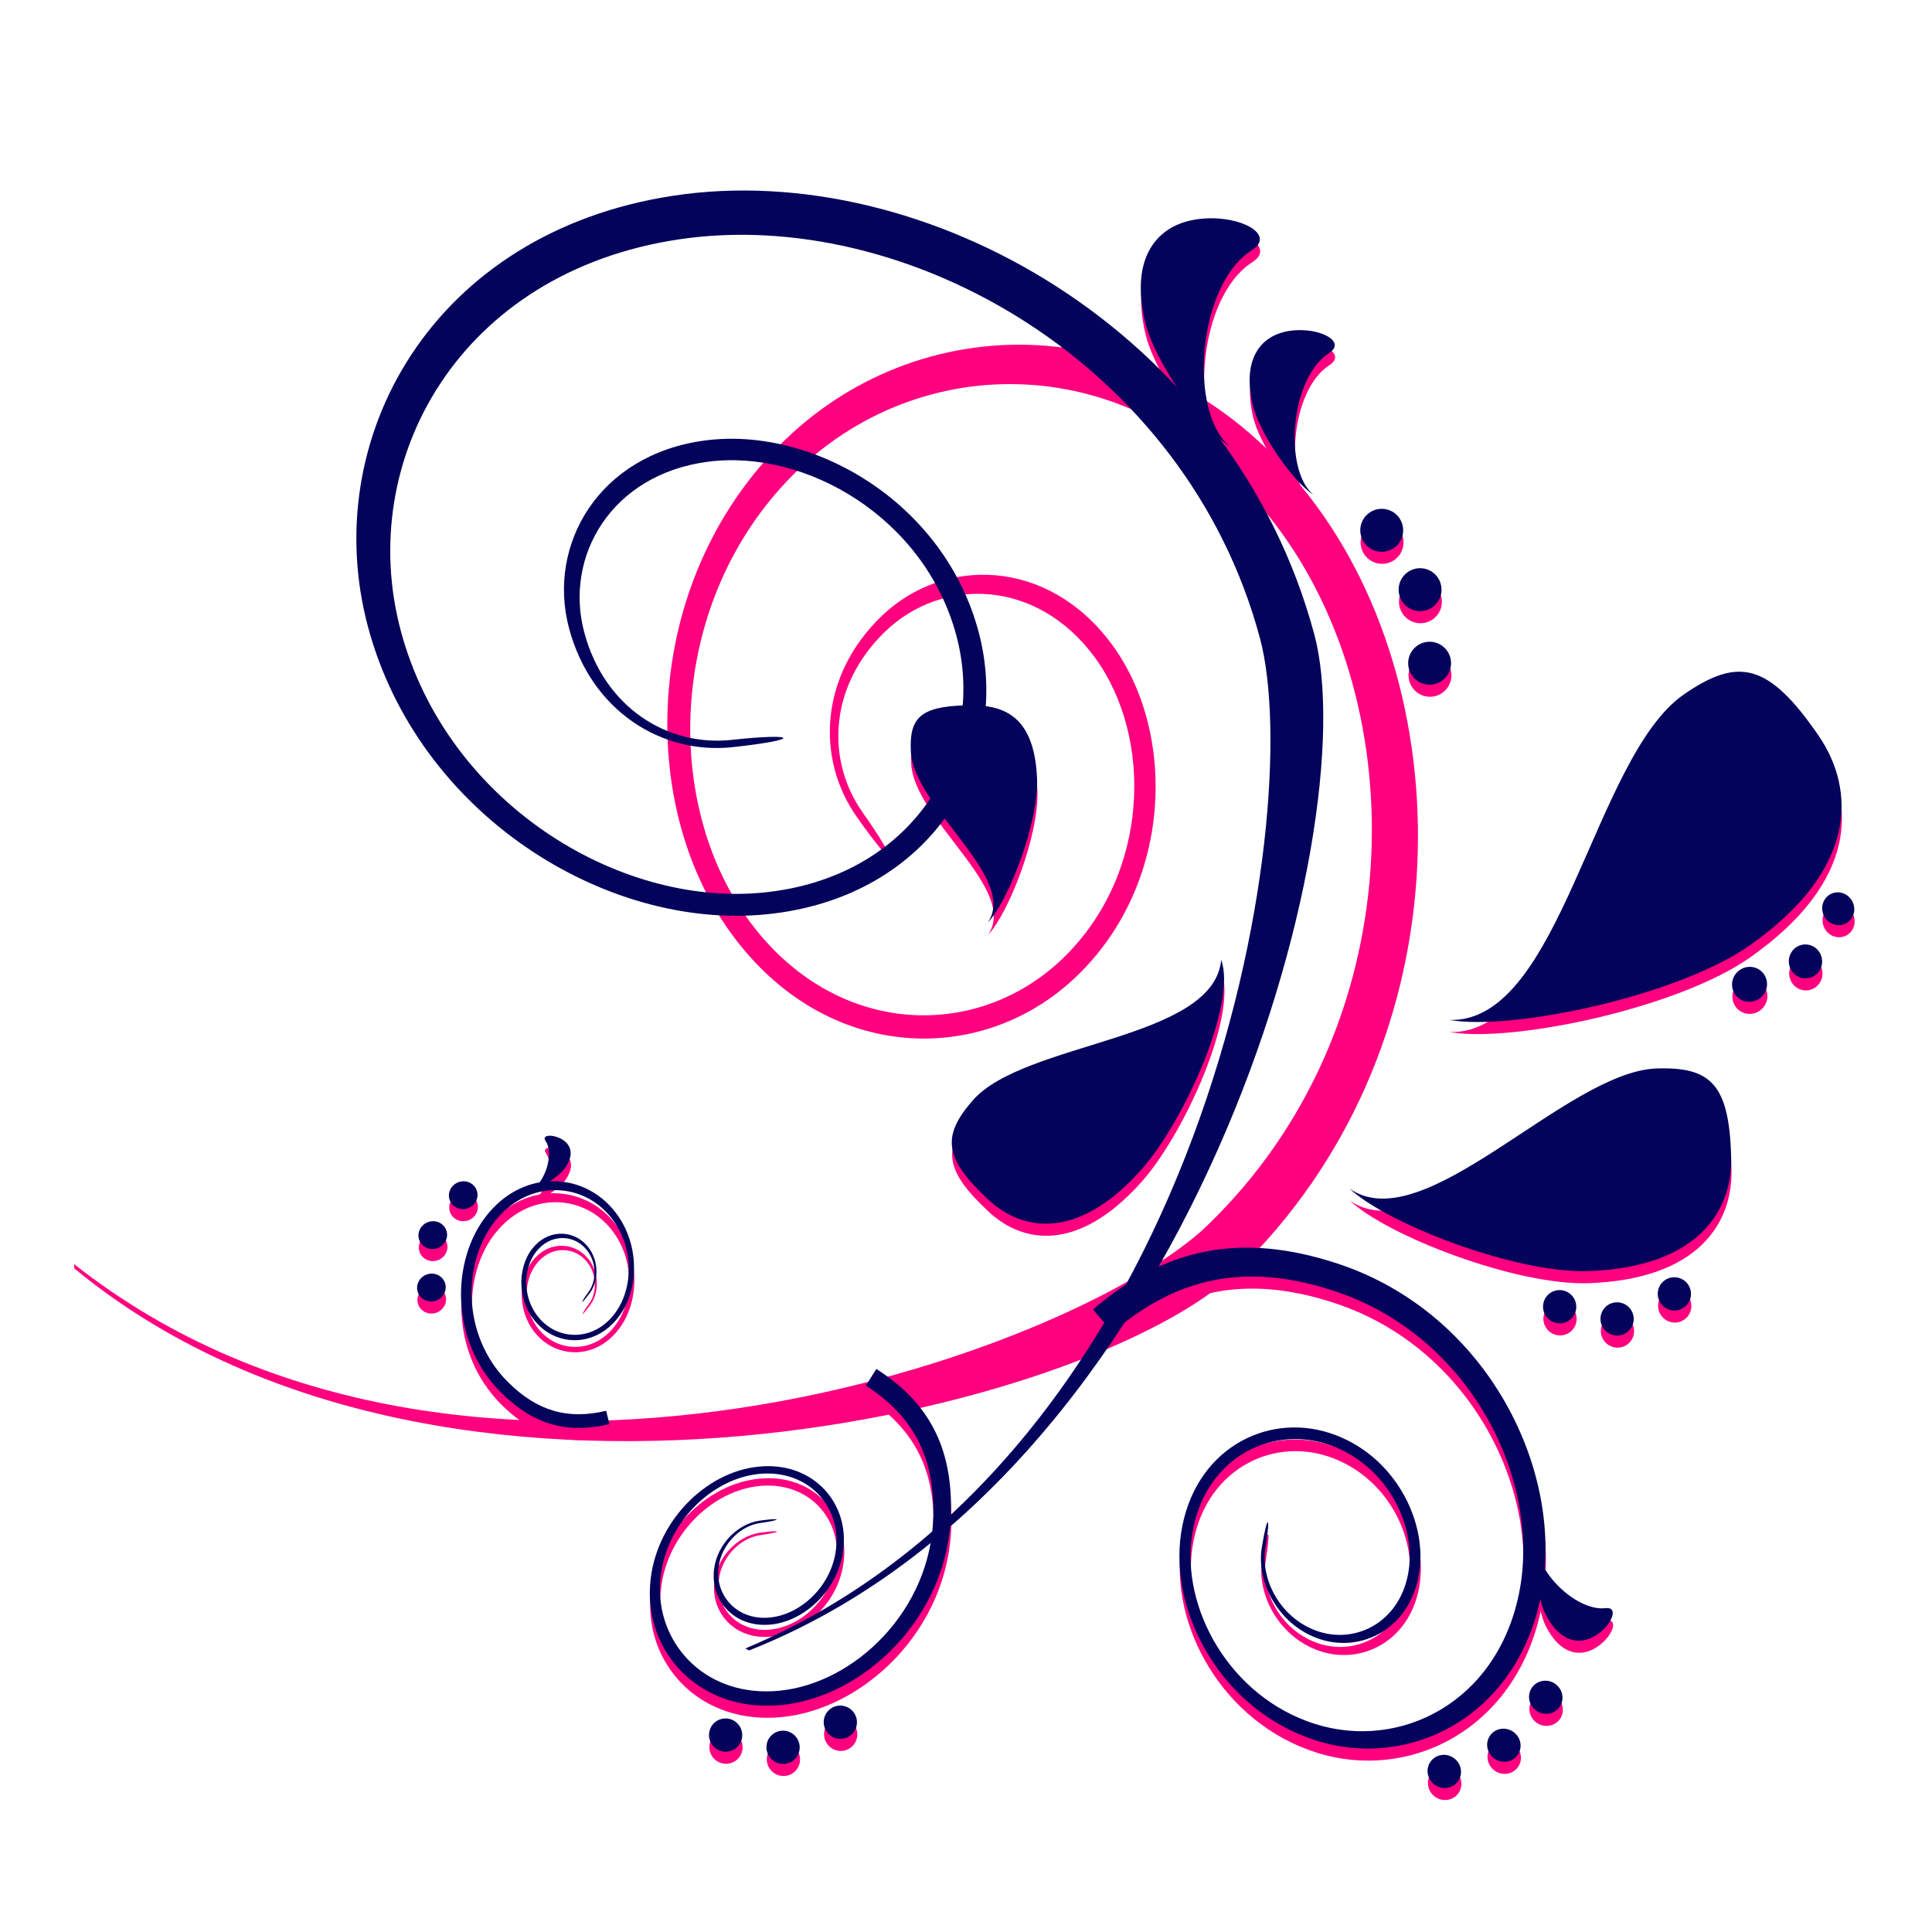 <?xml version="1.0"?><svg width="500" height="500" xmlns="http://www.w3.org/2000/svg">
 <title>paisley curves green</title>
 <g>
  <title>Layer 1</title>
  <g id="layer1">
   <g transform="matrix(0.739 0 0 0.739 -28.067 -36.937)" id="g2929">
    <path d="m337.997,336.01c-14.306,-20.307 -12.968,-49.422 8.743,-70.298c21.71,-20.877 58.151,-20.413 80.524,9.802c22.731,30.705 21.658,83.69 -12.16,116.276c-33.831,32.599 -89.995,30.387 -122.767,-17.326c-31.976,-46.561 -28.188,-123.549 20.837,-170.679c48.971,-47.077 131.681,-47.104 183.779,20.611c54.071,70.272 53.475,194.297 -25.791,270.755c-50.667,48.892 -278.093,105.467 -407.164,-0.967l-0.053,-1.497c137.403,108.328 350.973,30.692 396.859,-13.564c71.795,-69.239 72.629,-181.607 23.79,-245.52c-47.223,-61.794 -122.515,-61.94 -167.142,-19.035c-44.666,42.944 -48.018,113.097 -18.849,155.432c29.83,43.289 80.842,45.223 111.547,15.644c30.691,-29.579 31.725,-77.677 11.113,-105.6c-20.306,-27.512 -53.448,-27.976 -73.199,-8.981c-19.75,19.009 -20.969,45.051 -7.934,63.516c13.153,18.651 12.332,21.962 -2.133,1.431z" fill-rule="evenodd" fill="#ff007f" clip-rule="evenodd" id="path5"/>
    <path d="m479.984,596.179c-2.026,12.372 6.12,27.499 20.585,32.135c14.452,4.623 30.864,-3.642 34.374,-22.24c3.563,-18.903 -8.557,-42.653 -31.089,-49.992c-22.611,-7.351 -47.753,6.067 -52.124,35.01c-4.252,28.215 14.544,62.245 47.236,72.63c32.546,10.345 69.927,-7.975 78.67,-49.952c9.06,-43.607 -18.293,-99.652 -71.093,-117.044c-33.924,-11.18 -60.549,-5.484 -85.677,16.067l6.848,7.975c22.824,-19.433 46.932,-24.559 77.65,-14.452c47.833,15.723 72.775,66.43 64.682,106.023c-7.829,38.269 -41.832,55.012 -71.504,45.568c-29.791,-9.472 -46.878,-40.508 -42.957,-66.179c4.013,-26.281 26.85,-38.427 47.368,-31.751c20.453,6.649 31.487,28.201 28.281,45.382c-3.166,16.915 -18.094,24.452 -31.235,20.24c-13.18,-4.212 -20.584,-17.989 -18.73,-29.248c1.868,-11.364 0.755,-12.689 -1.285,-0.172z" fill-rule="evenodd" fill="#ff007f" clip-rule="evenodd" id="path7"/>
    <path d="m304.181,586.736c-8.094,1.112 -15.989,9.126 -16.147,19.087c-0.173,9.948 8.08,18.651 20.319,17.274c12.439,-1.404 24.97,-13.591 25.288,-29.129c0.331,-15.578 -12.743,-28.758 -31.593,-25.923c-18.399,2.755 -36.056,21.101 -36.374,43.594c-0.318,22.399 18.107,42.295 45.911,39.686c28.877,-2.703 58.642,-30.652 59.543,-67.093c0.582,-23.419 -7.961,-39.01 -26.122,-50.614l-3.669,5.828c16.399,10.571 24.121,24.691 23.605,45.885c-0.809,33.023 -27.698,58.43 -53.9,60.973c-25.3,2.464 -42.123,-15.63 -41.831,-36.056c0.304,-20.492 16.425,-37.183 33.155,-39.673c17.127,-2.543 28.983,9.431 28.691,23.579c-0.291,14.107 -11.643,25.181 -22.955,26.466c-11.127,1.284 -18.638,-6.624 -18.492,-15.684c0.159,-9.061 7.351,-16.359 14.703,-17.366c7.431,-1.021 8.053,-1.962 -0.132,-0.834z" fill-rule="evenodd" fill="#ff007f" clip-rule="evenodd" id="path9"/>
    <path d="m244.704,506.953c3.377,-4.583 3.192,-12.398 -1.736,-17.26c-4.914,-4.848 -13.286,-4.888 -18.545,1.908c-5.338,6.914 -5.311,19.035 2.332,26.665c7.669,7.643 20.638,7.404 28.373,-3.418c7.551,-10.544 6.928,-28.201 -4.212,-39.156c-11.087,-10.902 -30.043,-11.206 -42.242,3.987c-12.664,15.776 -13.101,44.11 4.755,62.059c11.471,11.524 23.459,14.717 38.096,11.18l-1.139,-4.65c-13.273,3.166 -24.121,0.252 -34.506,-10.173c-16.187,-16.24 -15.869,-41.911 -4.411,-56.27c11.06,-13.882 28.32,-13.631 38.427,-3.683c10.147,9.975 10.69,26.069 3.802,35.66c-7.047,9.802 -18.823,10 -25.778,3.073c-6.941,-6.915 -6.98,-17.923 -2.132,-24.215c4.769,-6.199 12.385,-6.172 16.862,-1.748c4.478,4.424 4.65,11.537 1.577,15.71c-3.1,4.212 -2.928,4.981 0.477,0.331z" fill-rule="evenodd" fill="#ff007f" clip-rule="evenodd" id="path11"/>
    <path d="m383.937,377.444c7.484,-7.961 18.015,-35.301 17.339,-50.76c-1.02,-23.313 -13.22,-25.817 -25.088,-25.472c-15.896,0.45 -19.684,4.49 -19.102,16.24c0.979,19.484 37.897,44.214 26.851,59.992z" fill-rule="evenodd" fill="#ff007f" clip-rule="evenodd" id="path13"/>
    <path d="m465.771,390.359c5.616,15.339 -13.14,56.867 -28.029,73.544c-22.055,24.691 -41.382,21.657 -53.396,10.544c-15.922,-14.743 -16.333,-22.506 -5.63,-34.825c18.002,-20.73 84.42,-20.97 87.055,-49.263z" fill-rule="evenodd" fill="#ff007f" clip-rule="evenodd" id="path15"/>
    <path d="m468.778,210.541c-9.22,-5.709 -26.426,-29.248 -29.791,-44.15c-5.02,-22.214 4.451,-32.215 15.578,-34.864c14.809,-3.511 31.486,4.225 21.935,10.305c-18.981,12.081 -22.412,56.375 -7.722,68.709z" fill-rule="evenodd" fill="#ff007f" clip-rule="evenodd" id="path17"/>
    <path d="m498.013,227.43c-6.597,-4.12 -18.89,-21.088 -21.301,-31.844c-3.576,-16.015 3.193,-23.234 11.141,-25.142c10.583,-2.53 22.505,3.047 15.67,7.431c-13.563,8.715 -16.015,40.667 -5.51,49.555z" fill-rule="evenodd" fill="#ff007f" clip-rule="evenodd" id="path19"/>
    <path d="m576.868,595.014c-1.616,4.69 -0.769,18.148 2.517,24.559c4.927,9.643 11.444,10.478 16.266,8.094c6.398,-3.14 9.961,-10.889 4.716,-10.279c-10.491,1.23 -25.102,-13.751 -23.499,-22.374z" fill-rule="evenodd" fill="#ff007f" clip-rule="evenodd" id="path21"/>
    <path d="m223.178,471.4c3.034,-0.45 10.081,-4.53 12.558,-7.842c3.576,-4.808 2.291,-8.146 -0.133,-9.907c-3.219,-2.331 -8.093,-2.265 -6.437,0.12c3.324,4.819 -0.782,16.092 -5.988,17.629z" fill-rule="evenodd" fill="#ff007f" clip-rule="evenodd" id="path23"/>
    <path d="m545.659,411.393c21.791,3.881 79.849,-8.266 105.202,-26.108c37.766,-26.559 37.17,-54.443 24.069,-73.517c-17.498,-25.473 -28.162,-27.486 -47.091,-14.399c-31.751,21.95 -43.103,115.337 -82.18,114.024z" fill-rule="evenodd" fill="#ff007f" clip-rule="evenodd" id="path25"/>
    <path d="m510.729,470.46c13.127,12.358 58.416,29.883 83.942,28.89c38.109,-1.484 50.23,-21.075 49.687,-40.136c-0.716,-25.354 -7.193,-31.46 -26.122,-30.825c-31.672,1.087 -81.399,60.364 -107.507,42.071z" fill-rule="evenodd" fill="#ff007f" clip-rule="evenodd" id="path27"/>
    <path d="m514.478,239.92c0,-4.16 3.364,-7.524 7.51,-7.524c4.146,0 7.511,3.364 7.511,7.524c0,4.159 -3.365,7.524 -7.511,7.524c-4.146,0 -7.51,-3.364 -7.51,-7.524z" fill-rule="evenodd" fill="#ff007f" clip-rule="evenodd" id="path29"/>
    <path d="m527.909,260.716c0,-4.159 3.365,-7.523 7.511,-7.523c4.146,0 7.511,3.364 7.511,7.523c0,4.16 -3.365,7.524 -7.511,7.524c-4.146,0 -7.511,-3.363 -7.511,-7.524z" fill-rule="evenodd" fill="#ff007f" clip-rule="evenodd" id="path31"/>
    <path d="m531.247,286.469c0,-4.16 3.365,-7.524 7.511,-7.524c4.146,0 7.511,3.364 7.511,7.524c0,4.159 -3.365,7.523 -7.511,7.523c-4.146,0 -7.511,-3.365 -7.511,-7.523z" fill-rule="evenodd" fill="#ff007f" clip-rule="evenodd" id="path33"/>
    <path d="m336.62,653.351c2.212,2.345 2.106,6.04 -0.226,8.239c-2.331,2.199 -6.013,2.093 -8.226,-0.265c-2.212,-2.344 -2.119,-6.027 0.212,-8.226c2.345,-2.212 6.027,-2.092 8.24,0.252z" fill-rule="evenodd" fill="#ff007f" clip-rule="evenodd" id="path35"/>
    <path d="m316.565,662.132c2.212,2.345 2.106,6.04 -0.225,8.239c-2.332,2.199 -6.014,2.08 -8.226,-0.265c-2.213,-2.344 -2.12,-6.027 0.225,-8.239c2.331,-2.197 6.014,-2.079 8.226,0.265z" fill-rule="evenodd" fill="#ff007f" clip-rule="evenodd" id="path37"/>
    <path d="m296.444,657.854c2.212,2.344 2.119,6.027 -0.212,8.226c-2.346,2.212 -6.027,2.092 -8.24,-0.252c-2.212,-2.345 -2.106,-6.04 0.226,-8.239c2.332,-2.198 6.013,-2.092 8.226,0.265z" fill-rule="evenodd" fill="#ff007f" clip-rule="evenodd" id="path39"/>
    <path d="m628.7,503.337c2.213,2.345 2.107,6.04 -0.225,8.239c-2.331,2.199 -6.014,2.093 -8.226,-0.265c-2.212,-2.344 -2.119,-6.027 0.212,-8.226c2.345,-2.212 6.027,-2.093 8.239,0.252z" fill-rule="evenodd" fill="#ff007f" clip-rule="evenodd" id="path41"/>
    <path d="m608.646,512.118c2.212,2.344 2.106,6.04 -0.226,8.239c-2.331,2.199 -6.013,2.08 -8.226,-0.265c-2.212,-2.344 -2.119,-6.027 0.226,-8.239c2.331,-2.198 6.013,-2.08 8.226,0.265z" fill-rule="evenodd" fill="#ff007f" clip-rule="evenodd" id="path43"/>
    <path d="m588.524,507.839c2.213,2.345 2.12,6.027 -0.211,8.226c-2.346,2.212 -6.028,2.093 -8.24,-0.251c-2.212,-2.345 -2.106,-6.041 0.225,-8.24c2.333,-2.197 6.014,-2.091 8.226,0.265z" fill-rule="evenodd" fill="#ff007f" clip-rule="evenodd" id="path45"/>
    <path d="m190.751,509.708c-2.636,0.901 -5.47,-0.424 -6.331,-2.967c-0.861,-2.543 0.569,-5.325 3.205,-6.226c2.623,-0.9 5.458,0.438 6.319,2.981c0.874,2.529 -0.557,5.31 -3.193,6.212z" fill-rule="evenodd" fill="#ff007f" clip-rule="evenodd" id="path47"/>
    <path d="m191.23,491.349c-2.636,0.888 -5.471,-0.437 -6.332,-2.98c-0.861,-2.53 0.569,-5.325 3.205,-6.213c2.623,-0.901 5.458,0.424 6.319,2.967c0.873,2.53 -0.558,5.325 -3.192,6.226z" fill-rule="evenodd" fill="#ff007f" clip-rule="evenodd" id="path49"/>
    <path d="m201.892,477.373c-2.636,0.901 -5.471,-0.437 -6.332,-2.967c-0.861,-2.544 0.569,-5.325 3.205,-6.226c2.623,-0.901 5.458,0.424 6.319,2.967c0.874,2.545 -0.556,5.325 -3.192,6.226z" fill-rule="evenodd" fill="#ff007f" clip-rule="evenodd" id="path51"/>
    <path d="m683.09,366.887c3.007,0.795 4.901,3.894 4.265,6.954c-0.649,3.073 -3.629,4.967 -6.663,4.199c-3.06,-0.755 -4.994,-3.907 -4.318,-7.007c0.69,-3.086 3.696,-4.941 6.716,-4.146z" fill-rule="evenodd" fill="#ff007f" clip-rule="evenodd" id="path53"/>
    <path d="m671.698,385.114c3.113,0.741 5.073,3.907 4.385,7.073c-0.689,3.193 -3.789,5.206 -6.942,4.504c-3.165,-0.715 -5.166,-3.934 -4.437,-7.153c0.728,-3.207 3.868,-5.179 6.994,-4.424z" fill-rule="evenodd" fill="#ff007f" clip-rule="evenodd" id="path55"/>
    <path d="m652.239,392.954c3.259,0.729 5.285,3.974 4.53,7.246c-0.755,3.298 -4.027,5.418 -7.338,4.716c-3.325,-0.716 -5.391,-4.001 -4.597,-7.326c0.795,-3.311 4.12,-5.39 7.405,-4.636z" fill-rule="evenodd" fill="#ff007f" clip-rule="evenodd" id="path57"/>
    <path d="m581.318,643.15c3.06,1.1 4.703,4.438 3.67,7.445c-1.047,3.007 -4.372,4.556 -7.431,3.444c-3.06,-1.1 -4.703,-4.425 -3.67,-7.445c1.034,-3.007 4.358,-4.543 7.431,-3.444z" fill-rule="evenodd" fill="#ff007f" clip-rule="evenodd" id="path59"/>
    <path d="m566.642,659.96c3.059,1.099 4.702,4.437 3.669,7.444c-1.047,3.007 -4.358,4.544 -7.431,3.444c-3.06,-1.099 -4.703,-4.437 -3.67,-7.444c1.034,-3.007 4.358,-4.557 7.432,-3.444z" fill-rule="evenodd" fill="#ff007f" clip-rule="evenodd" id="path61"/>
    <path d="m545.779,669.101c3.06,1.113 4.702,4.438 3.669,7.458c-1.033,3.007 -4.358,4.543 -7.431,3.444c-3.06,-1.1 -4.703,-4.438 -3.67,-7.445c1.047,-3.007 4.372,-4.556 7.432,-3.457z" fill-rule="evenodd" fill="#ff007f" clip-rule="evenodd" id="path63"/>
   </g>
  </g>
  <g id="svg_1">
   <g transform="matrix(0.739 0 0 0.739 -28.067 -36.937)" id="svg_2">
    <path d="m337.871,331.784c-14.306,-20.307 -12.968,-49.422 8.743,-70.298c21.711,-20.877 58.151,-20.413 80.524,9.802c22.731,30.705 21.658,83.69 -12.16,116.276c-33.831,32.599 -89.995,30.387 -122.766,-17.326c-31.977,-46.561 -28.189,-123.549 20.836,-170.679c48.972,-47.077 131.681,-47.104 183.779,20.611c54.071,70.272 53.475,194.297 -25.79,270.755c-50.668,48.892 -278.093,105.467 -407.165,-0.967l-0.053,-1.497c137.404,108.328 350.974,30.691 396.859,-13.564c71.795,-69.239 72.629,-181.607 23.79,-245.521c-47.223,-61.793 -122.515,-61.939 -167.141,-19.034c-44.667,42.944 -48.018,113.096 -18.85,155.432c29.831,43.289 80.842,45.222 111.547,15.643c30.692,-29.578 31.725,-77.676 11.114,-105.599c-20.307,-27.513 -53.449,-27.976 -73.199,-8.981c-19.751,19.008 -20.969,45.051 -7.935,63.516c13.154,18.651 12.332,21.962 -2.133,1.431z" transform="rotate(-61.052 299.122 358.459)" fill-rule="evenodd" fill="#03035b" clip-rule="evenodd" id="svg_3"/>
    <path d="m479.859,591.953c-2.027,12.372 6.119,27.499 20.584,32.135c14.452,4.623 30.864,-3.642 34.374,-22.24c3.564,-18.903 -8.557,-42.653 -31.089,-49.992c-22.611,-7.351 -47.753,6.067 -52.124,35.01c-4.252,28.215 14.545,62.245 47.236,72.63c32.547,10.345 69.928,-7.975 78.67,-49.952c9.061,-43.607 -18.293,-99.652 -71.093,-117.044c-33.923,-11.18 -60.548,-5.484 -85.677,16.067l6.849,7.975c22.823,-19.433 46.931,-24.559 77.649,-14.452c47.833,15.723 72.776,66.43 64.682,106.023c-7.828,38.269 -41.832,55.012 -71.503,45.568c-29.791,-9.472 -46.879,-40.508 -42.958,-66.179c4.014,-26.281 26.85,-38.427 47.369,-31.751c20.452,6.649 31.486,28.201 28.281,45.382c-3.166,16.915 -18.095,24.452 -31.235,20.24c-13.18,-4.213 -20.585,-17.989 -18.731,-29.248c1.868,-11.364 0.755,-12.689 -1.284,-0.172z" fill-rule="evenodd" fill="#03035b" clip-rule="evenodd" id="svg_4"/>
    <path d="m304.055,582.509c-8.093,1.113 -15.988,9.127 -16.147,19.088c-0.172,9.948 8.08,18.651 20.32,17.274c12.438,-1.405 24.969,-13.591 25.287,-29.129c0.331,-15.578 -12.743,-28.758 -31.593,-25.923c-18.399,2.755 -36.056,21.101 -36.374,43.594c-0.318,22.399 18.108,42.295 45.912,39.685c28.877,-2.702 58.641,-30.652 59.542,-67.092c0.583,-23.42 -7.961,-39.01 -26.122,-50.614l-3.669,5.828c16.399,10.571 24.121,24.691 23.605,45.885c-0.808,33.023 -27.698,58.43 -53.899,60.973c-25.301,2.464 -42.124,-15.631 -41.832,-36.056c0.304,-20.492 16.425,-37.183 33.155,-39.673c17.128,-2.543 28.983,9.431 28.692,23.578c-0.292,14.108 -11.644,25.182 -22.956,26.466c-11.127,1.285 -18.638,-6.623 -18.492,-15.683c0.159,-9.061 7.352,-16.359 14.703,-17.366c7.432,-1.021 8.053,-1.962 -0.132,-0.835z" fill-rule="evenodd" fill="#03035b" clip-rule="evenodd" id="svg_5"/>
    <path d="m244.578,502.727c3.378,-4.583 3.192,-12.398 -1.735,-17.26c-4.915,-4.848 -13.287,-4.888 -18.545,1.908c-5.338,6.914 -5.312,19.035 2.331,26.664c7.67,7.643 20.638,7.405 28.374,-3.417c7.55,-10.544 6.927,-28.202 -4.213,-39.156c-11.087,-10.902 -30.042,-11.207 -42.242,3.987c-12.664,15.776 -13.101,44.11 4.755,62.059c11.472,11.524 23.459,14.716 38.097,11.18l-1.14,-4.65c-13.272,3.166 -24.121,0.252 -34.506,-10.173c-16.187,-16.24 -15.869,-41.911 -4.411,-56.27c11.061,-13.882 28.32,-13.631 38.427,-3.683c10.147,9.975 10.69,26.069 3.802,35.659c-7.047,9.803 -18.823,10.001 -25.777,3.073c-6.941,-6.914 -6.981,-17.922 -2.133,-24.214c4.769,-6.199 12.385,-6.172 16.863,-1.748c4.477,4.424 4.649,11.537 1.576,15.71c-3.1,4.212 -2.928,4.981 0.477,0.331z" fill-rule="evenodd" fill="#03035b" clip-rule="evenodd" id="svg_6"/>
    <path d="m383.811,373.218c7.484,-7.961 18.015,-35.301 17.339,-50.76c-1.02,-23.313 -13.219,-25.817 -25.088,-25.472c-15.896,0.45 -19.684,4.49 -19.101,16.24c0.979,19.484 37.896,44.214 26.85,59.992z" fill-rule="evenodd" fill="#03035b" clip-rule="evenodd" id="svg_7"/>
    <path d="m465.645,386.133c5.617,15.339 -13.14,56.867 -28.029,73.544c-22.055,24.691 -41.381,21.657 -53.396,10.544c-15.922,-14.743 -16.332,-22.506 -5.629,-34.825c18.001,-20.73 84.42,-20.97 87.054,-49.263z" fill-rule="evenodd" fill="#03035b" clip-rule="evenodd" id="svg_8"/>
    <path d="m468.652,206.315c-9.219,-5.709 -26.426,-29.248 -29.791,-44.15c-5.02,-22.214 4.451,-32.215 15.578,-34.864c14.809,-3.511 31.486,4.225 21.936,10.305c-18.982,12.081 -22.413,56.375 -7.723,68.709z" fill-rule="evenodd" fill="#03035b" clip-rule="evenodd" id="svg_9"/>
    <path d="m497.887,223.204c-6.597,-4.12 -18.889,-21.088 -21.3,-31.844c-3.577,-16.015 3.192,-23.234 11.14,-25.142c10.584,-2.53 22.505,3.047 15.67,7.431c-13.563,8.715 -16.015,40.666 -5.51,49.555z" fill-rule="evenodd" fill="#03035b" clip-rule="evenodd" id="svg_10"/>
    <path d="m576.742,590.788c-1.616,4.69 -0.768,18.148 2.517,24.559c4.927,9.643 11.445,10.478 16.266,8.094c6.398,-3.14 9.961,-10.889 4.716,-10.28c-10.491,1.231 -25.102,-13.751 -23.499,-22.373z" fill-rule="evenodd" fill="#03035b" clip-rule="evenodd" id="svg_11"/>
    <path d="m223.053,467.174c3.033,-0.45 10.08,-4.53 12.557,-7.842c3.577,-4.808 2.292,-8.146 -0.132,-9.907c-3.219,-2.331 -8.094,-2.265 -6.438,0.119c3.325,4.82 -0.782,16.093 -5.987,17.63z" fill-rule="evenodd" fill="#03035b" clip-rule="evenodd" id="svg_12"/>
    <path d="m545.534,407.167c21.79,3.881 79.848,-8.266 105.202,-26.109c37.765,-26.558 37.169,-54.442 24.068,-73.516c-17.498,-25.473 -28.161,-27.487 -47.09,-14.399c-31.752,21.95 -43.104,115.337 -82.18,114.024z" fill-rule="evenodd" fill="#03035b" clip-rule="evenodd" id="svg_13"/>
    <path d="m510.603,466.234c13.127,12.358 58.416,29.883 83.942,28.89c38.11,-1.484 50.23,-21.075 49.687,-40.137c-0.715,-25.353 -7.193,-31.46 -26.122,-30.824c-31.672,1.086 -81.398,60.364 -107.507,42.071z" fill-rule="evenodd" fill="#03035b" clip-rule="evenodd" id="svg_14"/>
    <path d="m514.352,235.694c0,-4.16 3.364,-7.524 7.511,-7.524c4.146,0 7.51,3.364 7.51,7.524c0,4.159 -3.364,7.524 -7.51,7.524c-4.147,0 -7.511,-3.364 -7.511,-7.524z" fill-rule="evenodd" fill="#03035b" clip-rule="evenodd" id="svg_15"/>
    <path d="m527.784,256.49c0,-4.159 3.364,-7.524 7.51,-7.524c4.146,0 7.511,3.365 7.511,7.524c0,4.16 -3.365,7.524 -7.511,7.524c-4.146,0 -7.51,-3.363 -7.51,-7.524z" fill-rule="evenodd" fill="#03035b" clip-rule="evenodd" id="svg_16"/>
    <path d="m531.122,282.242c0,-4.159 3.364,-7.523 7.51,-7.523c4.146,0 7.511,3.364 7.511,7.523c0,4.16 -3.365,7.524 -7.511,7.524c-4.146,0 -7.51,-3.366 -7.51,-7.524z" fill-rule="evenodd" fill="#03035b" clip-rule="evenodd" id="svg_17"/>
    <path d="m336.494,649.125c2.212,2.345 2.106,6.04 -0.225,8.239c-2.332,2.199 -6.014,2.093 -8.226,-0.265c-2.212,-2.344 -2.12,-6.027 0.212,-8.226c2.344,-2.212 6.027,-2.092 8.239,0.252z" fill-rule="evenodd" fill="#03035b" clip-rule="evenodd" id="svg_18"/>
    <path d="m316.439,657.906c2.212,2.345 2.106,6.04 -0.225,8.239c-2.332,2.199 -6.014,2.08 -8.226,-0.265c-2.212,-2.344 -2.12,-6.027 0.225,-8.239c2.331,-2.197 6.014,-2.08 8.226,0.265z" fill-rule="evenodd" fill="#03035b" clip-rule="evenodd" id="svg_19"/>
    <path d="m296.318,653.628c2.212,2.344 2.119,6.027 -0.212,8.225c-2.346,2.213 -6.027,2.093 -8.239,-0.251c-2.212,-2.345 -2.106,-6.041 0.225,-8.239c2.333,-2.198 6.014,-2.092 8.226,0.265z" fill-rule="evenodd" fill="#03035b" clip-rule="evenodd" id="svg_20"/>
    <path d="m628.575,499.111c2.212,2.344 2.106,6.04 -0.226,8.239c-2.331,2.199 -6.013,2.093 -8.225,-0.265c-2.213,-2.345 -2.12,-6.027 0.212,-8.226c2.344,-2.212 6.027,-2.093 8.239,0.252z" fill-rule="evenodd" fill="#03035b" clip-rule="evenodd" id="svg_21"/>
    <path d="m608.52,507.892c2.212,2.344 2.106,6.04 -0.225,8.239c-2.332,2.199 -6.014,2.08 -8.226,-0.265c-2.212,-2.345 -2.12,-6.027 0.225,-8.239c2.331,-2.198 6.014,-2.08 8.226,0.265z" fill-rule="evenodd" fill="#03035b" clip-rule="evenodd" id="svg_22"/>
    <path d="m588.399,503.613c2.212,2.345 2.119,6.027 -0.212,8.226c-2.346,2.212 -6.027,2.093 -8.239,-0.251c-2.213,-2.345 -2.107,-6.041 0.225,-8.24c2.332,-2.197 6.014,-2.091 8.226,0.265z" fill-rule="evenodd" fill="#03035b" clip-rule="evenodd" id="svg_23"/>
    <path d="m190.626,505.482c-2.636,0.901 -5.471,-0.424 -6.332,-2.967c-0.861,-2.543 0.569,-5.325 3.206,-6.226c2.622,-0.9 5.457,0.438 6.318,2.981c0.874,2.528 -0.556,5.31 -3.192,6.212z" fill-rule="evenodd" fill="#03035b" clip-rule="evenodd" id="svg_24"/>
    <path d="m191.104,487.123c-2.636,0.887 -5.471,-0.437 -6.332,-2.98c-0.861,-2.531 0.57,-5.325 3.206,-6.213c2.622,-0.901 5.457,0.424 6.318,2.967c0.873,2.53 -0.558,5.325 -3.192,6.226z" fill-rule="evenodd" fill="#03035b" clip-rule="evenodd" id="svg_25"/>
    <path d="m201.766,473.147c-2.636,0.9 -5.471,-0.437 -6.332,-2.967c-0.861,-2.544 0.57,-5.325 3.206,-6.226c2.622,-0.901 5.457,0.424 6.318,2.967c0.874,2.545 -0.556,5.325 -3.192,6.226z" fill-rule="evenodd" fill="#03035b" clip-rule="evenodd" id="svg_26"/>
    <path d="m682.964,362.661c3.007,0.795 4.901,3.894 4.265,6.954c-0.649,3.073 -3.629,4.967 -6.663,4.199c-3.059,-0.755 -4.993,-3.908 -4.318,-7.007c0.69,-3.087 3.696,-4.941 6.716,-4.146z" fill-rule="evenodd" fill="#03035b" clip-rule="evenodd" id="svg_27"/>
    <path d="m671.572,380.888c3.113,0.741 5.074,3.907 4.385,7.073c-0.689,3.193 -3.789,5.206 -6.941,4.504c-3.166,-0.715 -5.166,-3.934 -4.438,-7.153c0.729,-3.207 3.868,-5.179 6.994,-4.424z" fill-rule="evenodd" fill="#03035b" clip-rule="evenodd" id="svg_28"/>
    <path d="m652.113,388.728c3.259,0.729 5.286,3.974 4.531,7.246c-0.755,3.298 -4.027,5.418 -7.339,4.716c-3.325,-0.716 -5.391,-4.001 -4.596,-7.326c0.795,-3.311 4.119,-5.39 7.404,-4.636z" fill-rule="evenodd" fill="#03035b" clip-rule="evenodd" id="svg_29"/>
    <path d="m581.193,638.924c3.06,1.1 4.702,4.438 3.669,7.445c-1.047,3.007 -4.371,4.556 -7.431,3.444c-3.06,-1.1 -4.703,-4.425 -3.669,-7.445c1.033,-3.007 4.358,-4.543 7.431,-3.444z" fill-rule="evenodd" fill="#03035b" clip-rule="evenodd" id="svg_30"/>
    <path d="m566.516,655.734c3.06,1.099 4.702,4.437 3.669,7.444c-1.046,3.007 -4.358,4.544 -7.431,3.444c-3.06,-1.099 -4.703,-4.437 -3.669,-7.444c1.033,-3.007 4.358,-4.557 7.431,-3.444z" fill-rule="evenodd" fill="#03035b" clip-rule="evenodd" id="svg_31"/>
    <path d="m545.653,664.875c3.06,1.113 4.702,4.438 3.669,7.458c-1.033,3.007 -4.358,4.543 -7.431,3.444c-3.06,-1.1 -4.703,-4.438 -3.669,-7.445c1.046,-3.007 4.371,-4.556 7.431,-3.457z" fill-rule="evenodd" fill="#03035b" clip-rule="evenodd" id="svg_32"/>
   </g>
  </g>
 </g>
 <g>
  <title>Layer 2</title>
 </g>
</svg>